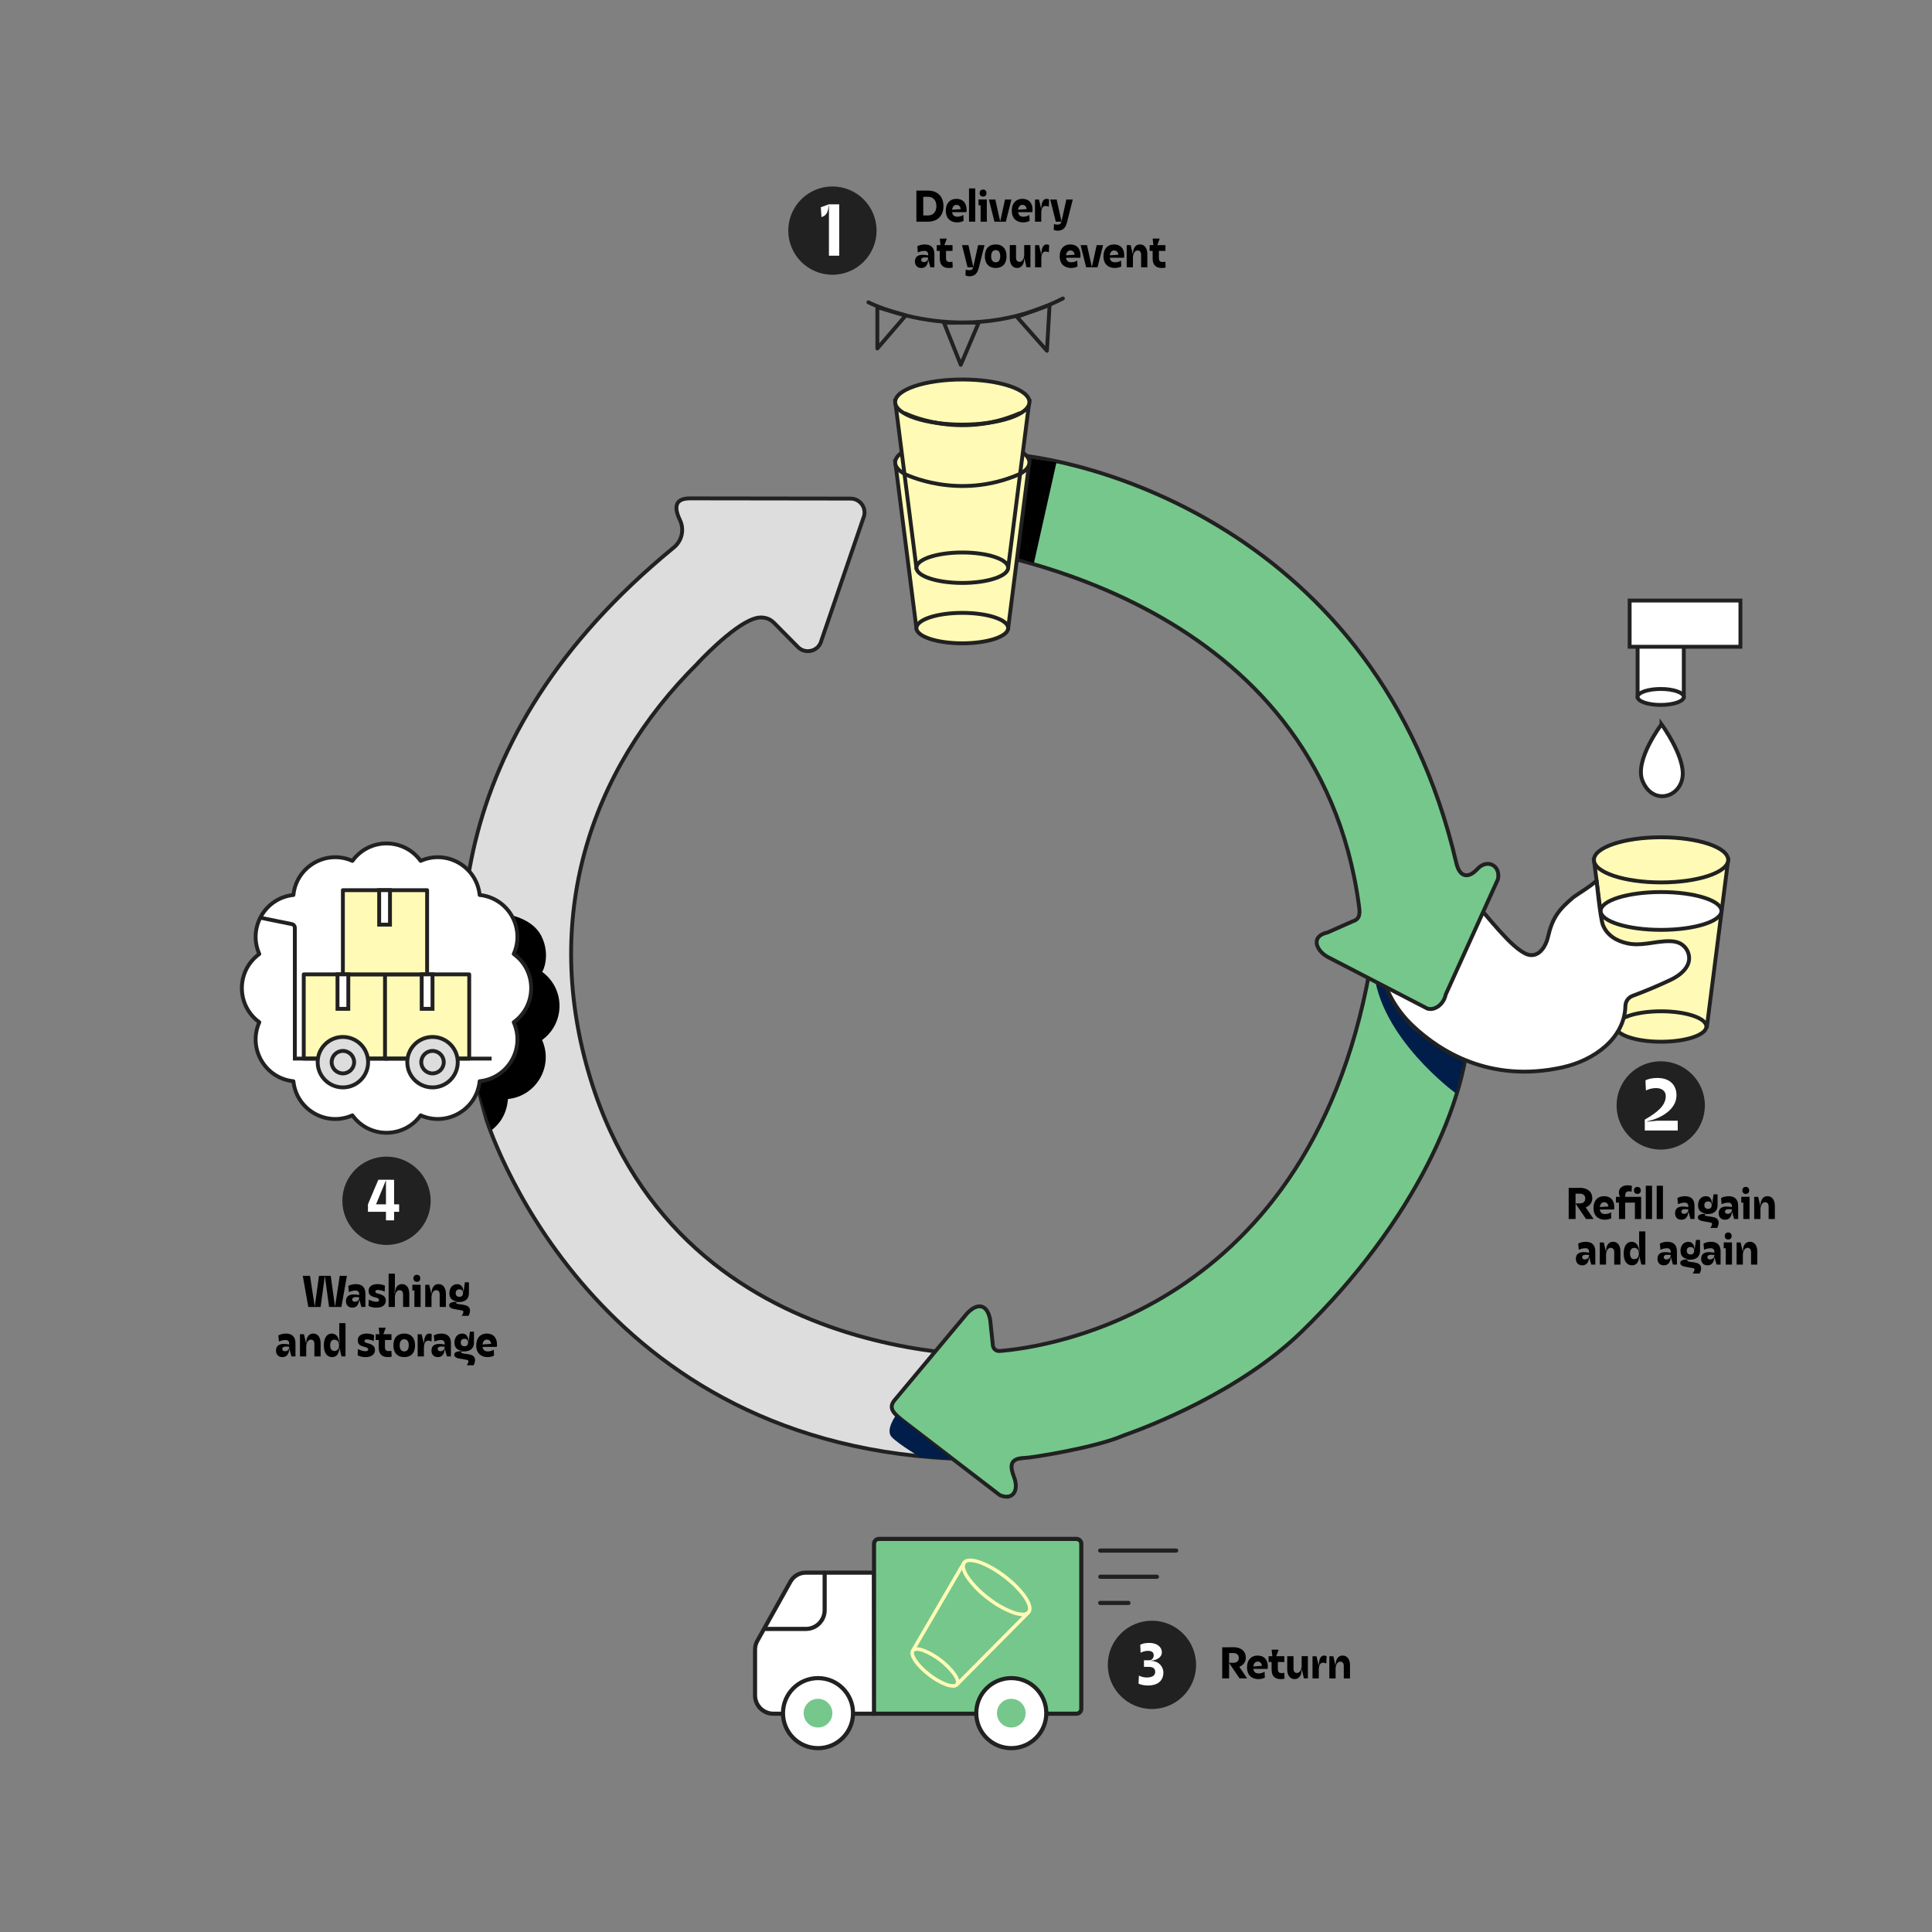<?xml version="1.0" encoding="UTF-8"?><svg id="b2b" xmlns="http://www.w3.org/2000/svg" xmlns:xlink="http://www.w3.org/1999/xlink" viewBox="0 0 1000 1000"><rect x="0" y="0" width="1000" height="1000" fill="#808080" stroke="none"/><defs><style>.cls-1{clip-path:url(#clippath);}.cls-2,.cls-3,.cls-4{fill:none;}.cls-2,.cls-5,.cls-6,.cls-7,.cls-8,.cls-9,.cls-10{stroke-width:0px;}.cls-11,.cls-12,.cls-13,.cls-14,.cls-15,.cls-16,.cls-3,.cls-4{stroke:#212121;}.cls-11,.cls-12,.cls-13,.cls-14,.cls-15,.cls-4{stroke-miterlimit:10;}.cls-11,.cls-12,.cls-13,.cls-14,.cls-16,.cls-3,.cls-4{stroke-width:2px;}.cls-11,.cls-8{fill:#fff;}.cls-12,.cls-15,.cls-16,.cls-9{fill:#fffbb6;}.cls-13,.cls-6{fill:#76c78c;}.cls-14{fill:#ddd;}.cls-15{stroke-width:2.01px;}.cls-16,.cls-3{stroke-linecap:round;stroke-linejoin:round;}.cls-7{fill:#212121;}.cls-10{fill:#001e49;}</style><clipPath id="clippath"><rect class="cls-2" x="389.74" y="795.47" width="220.18" height="110.45"/></clipPath></defs><path class="cls-5" d="m156.74,660.37h3.73l2.39,15.66h.09l2.16-15.66h6.07l2.18,15.66h.11l2.37-15.66h3.72l-2.85,16.1h-6.39l-2.12-15.66h-.12l-2.12,15.66h-6.39l-2.85-16.1Z"/><path class="cls-5" d="m185.99,672.69h-.12c-.02,1.1-.39,4.14-3.54,4.14-1.95,0-3.27-1.27-3.27-3.4,0-2.6,1.89-3.43,3.89-3.43,1.1,0,2.21.12,2.97.3v-.32c0-1.43-.74-2-1.91-2-1.36,0-2.62.41-3.43.83l-.3-3.22c1.08-.6,2.48-.94,3.91-.94,3.52,0,4.94,2,4.94,4.97v6.85h-2.07l-1.08-3.77Zm-2.32,1.1c.69,0,1.95-.32,2.25-1.93v-.37c-.55-.07-1.1-.12-1.79-.12-1.2,0-1.82.46-1.82,1.26,0,.76.57,1.15,1.36,1.15Z"/><path class="cls-5" d="m195.36,664.65c1.47,0,2.9.32,3.89.85l-.16,3.04c-1.04-.55-2.53-.87-3.61-.87-.83,0-1.2.28-1.2.83s.34.85,1.72,1.17c2.64.64,3.7,1.75,3.7,3.52,0,2.14-1.7,3.66-4.85,3.66-1.61,0-3.04-.35-4.12-.94l.16-3.24c1.33.69,2.71,1.13,3.96,1.13.74,0,1.33-.25,1.33-.9,0-.55-.39-1.01-1.61-1.29-2.97-.62-3.77-1.63-3.77-3.5,0-2.16,1.7-3.45,4.55-3.45Z"/><path class="cls-5" d="m206.79,667.77c-1.59,0-2.39,2.05-2.39,3.59v5.11h-3.24v-17.22h3.24v6.81l-.18,3.52h.18c.02-2.16.74-4.92,3.72-4.92,2.3,0,3.73,1.89,3.73,5.01v6.81h-3.22v-6.44c0-1.43-.62-2.25-1.84-2.25Z"/><path class="cls-5" d="m217.71,676.47h-3.22v-8.49h-1.06v-2.99h4.28v11.47Zm-1.93-16.63c1.08,0,1.75.69,1.75,1.82s-.67,1.82-1.75,1.82-1.79-.69-1.79-1.82.67-1.82,1.79-1.82Z"/><path class="cls-5" d="m222.17,664.99l1.06,4.58h.12c.02-2.16.74-4.92,3.72-4.92,2.16,0,3.73,1.84,3.73,5.01v6.81h-3.22v-6.44c0-1.43-.62-2.25-1.84-2.25-1.59,0-2.39,2.05-2.39,3.59v5.11h-3.24v-11.47h2.07Z"/><path class="cls-5" d="m236.09,674.35c0,.28.16.46,1.06.6l2.53.37c1.86.3,3.59.92,3.59,3.01,0,.94-.28,1.89-.78,2.74h-3.56c.67-.92.9-1.54.9-2.02s-.23-.69-.97-.8l-3.66-.64c-1.56-.28-2.71-.83-2.71-2.02,0-1.38,1.63-1.79,4.25-1.88v-.07c-2.9-.32-4.14-1.82-4.14-4.32s1.43-4.64,4.07-4.64c2.51,0,3.1,2.23,3.15,3.91h.11l.69-4.88h2.09v5.75c0,2.53-1.61,4.46-5.06,4.46-1.15,0-1.56.14-1.56.46Zm1.68-3.13c1.22,0,1.89-.69,1.89-1.93s-.67-1.93-1.89-1.93-1.91.71-1.91,1.93.67,1.93,1.91,1.93Z"/><path class="cls-5" d="m149.79,698.3h-.12c-.02,1.1-.39,4.14-3.54,4.14-1.95,0-3.27-1.26-3.27-3.4,0-2.6,1.89-3.43,3.89-3.43,1.1,0,2.21.11,2.97.3v-.32c0-1.43-.74-2-1.91-2-1.36,0-2.62.41-3.43.83l-.3-3.22c1.08-.6,2.48-.94,3.91-.94,3.52,0,4.94,2,4.94,4.97v6.85h-2.07l-1.08-3.77Zm-2.32,1.1c.69,0,1.95-.32,2.25-1.93v-.37c-.55-.07-1.1-.12-1.79-.12-1.2,0-1.82.46-1.82,1.26,0,.76.57,1.15,1.36,1.15Z"/><path class="cls-5" d="m157.32,690.59l1.06,4.58h.12c.02-2.16.74-4.92,3.72-4.92,2.16,0,3.73,1.84,3.73,5.01v6.81h-3.22v-6.44c0-1.43-.62-2.25-1.84-2.25-1.59,0-2.39,2.05-2.39,3.59v5.1h-3.24v-11.47h2.07Z"/><path class="cls-5" d="m178.82,702.07h-2.05l-1.04-4.25h-.11c-.14,2.9-1.38,4.62-3.7,4.62-2.69,0-4.3-2.25-4.3-6.09s1.54-6.09,4.12-6.09c2.23,0,3.68,1.82,3.89,4.9h.16l-.18-3.77v-6.53h3.22v17.22Zm-5.77-2.8c1.52,0,2.46-1.08,2.46-2.94s-.97-2.92-2.48-2.92c-1.33,0-2.14,1.08-2.14,2.94s.8,2.92,2.16,2.92Z"/><path class="cls-5" d="m189.74,690.25c1.47,0,2.9.32,3.89.85l-.16,3.04c-1.04-.55-2.53-.87-3.61-.87-.83,0-1.2.28-1.2.83s.34.85,1.72,1.17c2.64.64,3.7,1.75,3.7,3.52,0,2.14-1.7,3.66-4.85,3.66-1.61,0-3.04-.34-4.12-.94l.16-3.24c1.33.69,2.71,1.13,3.96,1.13.74,0,1.33-.25,1.33-.9,0-.55-.39-1.01-1.61-1.29-2.97-.62-3.77-1.63-3.77-3.5,0-2.16,1.7-3.45,4.55-3.45Z"/><path class="cls-5" d="m200.62,702.43c-2.39-.02-4.6-1.08-4.6-4.88v-3.98h-1.56v-2.99h1.95l-.39-3.38h3.66l-1.26,3.38h4.21v2.99h-3.38v3.77c0,1.66.94,1.98,1.96,1.98.6,0,1.06-.07,1.38-.18l.14,3.04c-.51.18-1.22.25-2.09.25Z"/><path class="cls-5" d="m203.61,696.34c0-3.86,2.09-6.09,5.63-6.09s5.59,2.25,5.59,6.12-2.07,6.07-5.59,6.07-5.63-2.25-5.63-6.09Zm5.63,3.15c1.47,0,2.32-1.08,2.32-3.15s-.85-3.15-2.32-3.15-2.37,1.08-2.37,3.15.87,3.15,2.37,3.15Z"/><path class="cls-5" d="m218.24,690.59l1.13,4.81h.07c.02-2.23.55-5.15,2.71-5.15.41,0,.85.09,1.33.3l-.14,3.79c-.64-.28-1.2-.41-1.68-.41-1.52,0-2.23,1.4-2.23,3.77v4.37h-3.24v-11.47h2.05Z"/><path class="cls-5" d="m230.25,698.3h-.12c-.02,1.1-.39,4.14-3.54,4.14-1.95,0-3.27-1.26-3.27-3.4,0-2.6,1.89-3.43,3.89-3.43,1.1,0,2.21.11,2.97.3v-.32c0-1.43-.74-2-1.91-2-1.36,0-2.62.41-3.43.83l-.3-3.22c1.08-.6,2.48-.94,3.91-.94,3.52,0,4.94,2,4.94,4.97v6.85h-2.07l-1.08-3.77Zm-2.32,1.1c.69,0,1.95-.32,2.25-1.93v-.37c-.55-.07-1.1-.12-1.79-.12-1.2,0-1.82.46-1.82,1.26,0,.76.57,1.15,1.36,1.15Z"/><path class="cls-5" d="m238.71,699.95c0,.28.16.46,1.06.6l2.53.37c1.86.3,3.59.92,3.59,3.01,0,.94-.28,1.88-.78,2.74h-3.56c.67-.92.9-1.54.9-2.02s-.23-.69-.97-.81l-3.66-.64c-1.56-.28-2.71-.83-2.71-2.02,0-1.38,1.63-1.79,4.25-1.89v-.07c-2.9-.32-4.14-1.82-4.14-4.32s1.43-4.65,4.07-4.65c2.51,0,3.1,2.23,3.15,3.91h.11l.69-4.88h2.09v5.75c0,2.53-1.61,4.46-5.06,4.46-1.15,0-1.56.14-1.56.46Zm1.68-3.13c1.22,0,1.89-.69,1.89-1.93s-.67-1.93-1.89-1.93-1.91.71-1.91,1.93.67,1.93,1.91,1.93Z"/><path class="cls-5" d="m246.49,696.34c0-3.79,2.12-6.09,5.47-6.09s5.29,2.07,5.29,5.7c0,.37-.05.92-.12,1.2h-7.36c.23,1.86,1.43,2.35,2.74,2.35,1.15,0,2.28-.34,3.06-.94l.14,3.1c-.85.48-2.05.78-3.4.78-2.78,0-5.82-1.52-5.82-6.09Zm7.7-.76c-.11-1.36-.92-2.21-2.23-2.21-1.2,0-2.02.99-2.21,2.51l4.44-.3Z"/><path class="cls-5" d="m632.6,852.64h2.51l3.31-.05c3.98,0,6.42,2.12,6.42,5.4,0,2.23-1.31,3.93-3.4,4.74l4.07,6h-3.93l-5.4-7.98v7.98h-3.56v-16.1Zm5.82,8.03c1.72,0,2.78-.94,2.78-2.51s-1.06-2.53-2.78-2.53h-2.25v5.04h2.25Z"/><path class="cls-5" d="m645.46,863.01c0-3.79,2.12-6.09,5.47-6.09s5.29,2.07,5.29,5.7c0,.37-.05.92-.12,1.2h-7.36c.23,1.86,1.43,2.35,2.74,2.35,1.15,0,2.28-.34,3.06-.94l.14,3.1c-.85.48-2.05.78-3.4.78-2.78,0-5.82-1.52-5.82-6.09Zm7.7-.76c-.11-1.36-.92-2.21-2.23-2.21-1.2,0-2.02.99-2.21,2.51l4.44-.3Z"/><path class="cls-5" d="m662.78,869.1c-2.39-.02-4.6-1.08-4.6-4.88v-3.98h-1.56v-2.99h1.95l-.39-3.38h3.66l-1.26,3.38h4.21v2.99h-3.38v3.77c0,1.66.94,1.98,1.96,1.98.6,0,1.06-.07,1.38-.18l.14,3.04c-.51.18-1.22.25-2.09.25Z"/><path class="cls-5" d="m674.9,868.73l-1.04-4.58h-.12c-.02,2.16-.76,4.94-3.72,4.94-2.18,0-3.75-1.86-3.75-5.04v-6.81h3.24v6.46c0,1.4.62,2.23,1.82,2.23,1.61,0,2.41-2.05,2.41-3.59v-5.11h3.22v11.47h-2.07Z"/><path class="cls-5" d="m681.41,857.26l1.13,4.81h.07c.02-2.23.55-5.15,2.71-5.15.41,0,.85.09,1.33.3l-.14,3.79c-.64-.28-1.2-.41-1.68-.41-1.52,0-2.23,1.4-2.23,3.77v4.37h-3.24v-11.47h2.05Z"/><path class="cls-5" d="m690.13,857.26l1.06,4.58h.12c.02-2.16.74-4.92,3.72-4.92,2.16,0,3.73,1.84,3.73,5.01v6.81h-3.22v-6.44c0-1.43-.62-2.25-1.84-2.25-1.59,0-2.39,2.05-2.39,3.59v5.1h-3.24v-11.47h2.07Z"/><path class="cls-5" d="m488.33,106.69c0,4.99-3.06,8.05-8.03,8.05h-5.98v-16.1h5.98c4.97,0,8.03,3.06,8.03,8.05Zm-8.03,4.83c2.74,0,4.37-1.84,4.37-4.83s-1.63-4.83-4.37-4.83h-2.42v9.66h2.42Z"/><path class="cls-5" d="m489.55,109.01c0-3.79,2.12-6.09,5.47-6.09s5.29,2.07,5.29,5.7c0,.37-.05.92-.12,1.2h-7.36c.23,1.86,1.43,2.35,2.74,2.35,1.15,0,2.28-.35,3.06-.94l.14,3.1c-.85.48-2.05.78-3.4.78-2.78,0-5.82-1.52-5.82-6.09Zm7.7-.76c-.11-1.36-.92-2.21-2.23-2.21-1.2,0-2.02.99-2.21,2.51l4.44-.3Z"/><path class="cls-5" d="m504.8,97.52v17.22h-3.24v-17.22h3.24Z"/><path class="cls-5" d="m510.78,114.74h-3.22v-8.49h-1.06v-2.99h4.28v11.47Zm-1.93-16.63c1.08,0,1.75.69,1.75,1.82s-.67,1.82-1.75,1.82-1.79-.69-1.79-1.82.67-1.82,1.79-1.82Z"/><path class="cls-5" d="m520.64,114.74h-5.91l-2.88-11.47h3.33l2.48,11.22h.07l2.46-11.22h3.33l-2.9,11.47Z"/><path class="cls-5" d="m523.7,109.01c0-3.79,2.12-6.09,5.47-6.09s5.29,2.07,5.29,5.7c0,.37-.05.92-.12,1.2h-7.36c.23,1.86,1.43,2.35,2.74,2.35,1.15,0,2.28-.35,3.06-.94l.14,3.1c-.85.48-2.05.78-3.4.78-2.78,0-5.82-1.52-5.82-6.09Zm7.7-.76c-.11-1.36-.92-2.21-2.23-2.21-1.2,0-2.02.99-2.21,2.51l4.44-.3Z"/><path class="cls-5" d="m537.76,103.26l1.13,4.81h.07c.02-2.23.55-5.15,2.71-5.15.41,0,.85.09,1.33.3l-.14,3.79c-.64-.28-1.2-.41-1.68-.41-1.52,0-2.23,1.4-2.23,3.77v4.37h-3.24v-11.47h2.05Z"/><path class="cls-5" d="m545.41,118.95l.12-2.97c.37.14,1.2.28,1.91.28.9,0,1.56-.3,1.91-1.29l.07-.23h-2.94l-2.88-11.47h3.33l2.48,11.22h.05l2.48-11.22h3.33l-2.9,11.47-.23.78c-.8,2.9-2.42,3.89-4.81,3.89-.55,0-1.52-.23-1.93-.46Z"/><path class="cls-5" d="m480.49,134.57h-.12c-.02,1.1-.39,4.14-3.54,4.14-1.95,0-3.27-1.26-3.27-3.4,0-2.6,1.89-3.43,3.89-3.43,1.1,0,2.21.11,2.97.3v-.32c0-1.43-.74-2-1.91-2-1.36,0-2.62.41-3.43.83l-.3-3.22c1.08-.6,2.48-.94,3.91-.94,3.52,0,4.94,2,4.94,4.97v6.85h-2.07l-1.08-3.77Zm-2.32,1.1c.69,0,1.95-.32,2.25-1.93v-.37c-.55-.07-1.1-.12-1.79-.12-1.2,0-1.82.46-1.82,1.26,0,.76.57,1.15,1.36,1.15Z"/><path class="cls-5" d="m491.02,138.71c-2.39-.02-4.6-1.08-4.6-4.87v-3.98h-1.56v-2.99h1.95l-.39-3.38h3.66l-1.26,3.38h4.21v2.99h-3.38v3.77c0,1.66.94,1.98,1.96,1.98.6,0,1.06-.07,1.38-.18l.14,3.04c-.51.18-1.22.25-2.09.25Z"/><path class="cls-5" d="m499.74,142.55l.12-2.97c.37.14,1.2.28,1.91.28.9,0,1.56-.3,1.91-1.29l.07-.23h-2.94l-2.88-11.47h3.33l2.48,11.22h.05l2.48-11.22h3.33l-2.9,11.47-.23.78c-.8,2.9-2.42,3.89-4.81,3.89-.55,0-1.52-.23-1.93-.46Z"/><path class="cls-5" d="m509.76,132.61c0-3.86,2.09-6.09,5.63-6.09s5.59,2.25,5.59,6.12-2.07,6.07-5.59,6.07-5.63-2.25-5.63-6.09Zm5.63,3.15c1.47,0,2.32-1.08,2.32-3.15s-.85-3.15-2.32-3.15-2.37,1.08-2.37,3.15.87,3.15,2.37,3.15Z"/><path class="cls-5" d="m531.29,138.34l-1.04-4.58h-.12c-.02,2.16-.76,4.94-3.72,4.94-2.18,0-3.75-1.86-3.75-5.04v-6.81h3.24v6.46c0,1.4.62,2.23,1.82,2.23,1.61,0,2.41-2.05,2.41-3.59v-5.1h3.22v11.47h-2.07Z"/><path class="cls-5" d="m537.8,126.86l1.13,4.81h.07c.02-2.23.55-5.15,2.71-5.15.41,0,.85.09,1.33.3l-.14,3.79c-.64-.28-1.2-.41-1.68-.41-1.52,0-2.23,1.4-2.23,3.77v4.37h-3.24v-11.47h2.05Z"/><path class="cls-5" d="m548.5,132.61c0-3.79,2.12-6.09,5.47-6.09s5.29,2.07,5.29,5.7c0,.37-.05.92-.12,1.2h-7.36c.23,1.86,1.43,2.35,2.74,2.35,1.15,0,2.28-.34,3.06-.94l.14,3.1c-.85.48-2.05.78-3.4.78-2.78,0-5.82-1.52-5.82-6.09Zm7.7-.76c-.11-1.36-.92-2.21-2.23-2.21-1.2,0-2.02.99-2.21,2.51l4.44-.3Z"/><path class="cls-5" d="m568.09,138.34h-5.91l-2.88-11.47h3.33l2.48,11.22h.07l2.46-11.22h3.33l-2.9,11.47Z"/><path class="cls-5" d="m571.15,132.61c0-3.79,2.12-6.09,5.47-6.09s5.29,2.07,5.29,5.7c0,.37-.05.92-.12,1.2h-7.36c.23,1.86,1.43,2.35,2.74,2.35,1.15,0,2.28-.34,3.06-.94l.14,3.1c-.85.48-2.05.78-3.4.78-2.78,0-5.82-1.52-5.82-6.09Zm7.7-.76c-.11-1.36-.92-2.21-2.23-2.21-1.2,0-2.02.99-2.21,2.51l4.44-.3Z"/><path class="cls-5" d="m585.23,126.86l1.06,4.58h.12c.02-2.16.74-4.92,3.72-4.92,2.16,0,3.73,1.84,3.73,5.01v6.81h-3.22v-6.44c0-1.43-.62-2.25-1.84-2.25-1.59,0-2.39,2.05-2.39,3.59v5.1h-3.24v-11.47h2.07Z"/><path class="cls-5" d="m601.21,138.71c-2.39-.02-4.6-1.08-4.6-4.87v-3.98h-1.56v-2.99h1.95l-.39-3.38h3.66l-1.26,3.38h4.21v2.99h-3.38v3.77c0,1.66.94,1.98,1.96,1.98.6,0,1.06-.07,1.38-.18l.14,3.04c-.51.18-1.22.25-2.09.25Z"/><path class="cls-5" d="m811.93,614.86h2.51l3.31-.05c3.98,0,6.42,2.12,6.42,5.4,0,2.23-1.31,3.93-3.4,4.74l4.07,6h-3.93l-5.4-7.98v7.98h-3.56v-16.1Zm5.82,8.03c1.72,0,2.78-.94,2.78-2.51s-1.06-2.53-2.78-2.53h-2.25v5.04h2.25Z"/><path class="cls-5" d="m824.79,625.23c0-3.79,2.12-6.09,5.47-6.09s5.29,2.07,5.29,5.7c0,.37-.05.92-.12,1.2h-7.36c.23,1.86,1.43,2.35,2.74,2.35,1.15,0,2.28-.34,3.06-.94l.14,3.1c-.85.48-2.05.78-3.4.78-2.78,0-5.82-1.52-5.82-6.09Zm7.7-.76c-.11-1.36-.92-2.21-2.23-2.21-1.2,0-2.02.99-2.21,2.51l4.44-.3Z"/><path class="cls-5" d="m837.97,622.47h-1.56v-2.99h2.14c-.37-.48-.62-1.29-.62-2.34,0-2.12,1.79-3.63,4.44-3.63,1.01,0,1.7.12,2.28.3l-.14,2.99c-.51-.11-1.01-.18-1.49-.18-1.33,0-1.82,1.01-1.82,2.21v.67h8.25v11.47h-3.22v-8.49h-5.04v8.49h-3.22v-8.49Zm9.54-8.12c1.08,0,1.77.67,1.77,1.79s-.69,1.82-1.77,1.82-1.79-.67-1.79-1.82.69-1.79,1.79-1.79Z"/><path class="cls-5" d="m855.1,613.74v17.22h-3.24v-17.22h3.24Z"/><path class="cls-5" d="m860.74,613.74v17.22h-3.24v-17.22h3.24Z"/><path class="cls-5" d="m873.94,627.19h-.12c-.02,1.1-.39,4.14-3.54,4.14-1.95,0-3.27-1.26-3.27-3.4,0-2.6,1.89-3.43,3.89-3.43,1.1,0,2.21.11,2.97.3v-.32c0-1.43-.74-2-1.91-2-1.36,0-2.62.41-3.43.83l-.3-3.22c1.08-.6,2.48-.94,3.91-.94,3.52,0,4.94,2,4.94,4.97v6.85h-2.07l-1.08-3.77Zm-2.32,1.1c.69,0,1.95-.32,2.25-1.93v-.37c-.55-.07-1.1-.12-1.79-.12-1.2,0-1.82.46-1.82,1.26,0,.76.57,1.15,1.36,1.15Z"/><path class="cls-5" d="m882.4,628.84c0,.28.16.46,1.06.6l2.53.37c1.86.3,3.59.92,3.59,3.01,0,.94-.28,1.88-.78,2.74h-3.56c.67-.92.9-1.54.9-2.02s-.23-.69-.97-.8l-3.66-.64c-1.56-.28-2.71-.83-2.71-2.02,0-1.38,1.63-1.79,4.25-1.89v-.07c-2.9-.32-4.14-1.82-4.14-4.32s1.43-4.65,4.07-4.65c2.51,0,3.1,2.23,3.15,3.91h.11l.69-4.88h2.09v5.75c0,2.53-1.61,4.46-5.06,4.46-1.15,0-1.56.14-1.56.46Zm1.68-3.13c1.22,0,1.89-.69,1.89-1.93s-.67-1.93-1.89-1.93-1.91.71-1.91,1.93.67,1.93,1.91,1.93Z"/><path class="cls-5" d="m896.52,627.19h-.12c-.02,1.1-.39,4.14-3.54,4.14-1.95,0-3.27-1.26-3.27-3.4,0-2.6,1.89-3.43,3.89-3.43,1.1,0,2.21.11,2.97.3v-.32c0-1.43-.74-2-1.91-2-1.36,0-2.62.41-3.43.83l-.3-3.22c1.08-.6,2.48-.94,3.91-.94,3.52,0,4.94,2,4.94,4.97v6.85h-2.07l-1.08-3.77Zm-2.32,1.1c.69,0,1.95-.32,2.25-1.93v-.37c-.55-.07-1.1-.12-1.79-.12-1.2,0-1.82.46-1.82,1.26,0,.76.57,1.15,1.36,1.15Z"/><path class="cls-5" d="m905.56,630.96h-3.22v-8.49h-1.06v-2.99h4.28v11.47Zm-1.93-16.62c1.08,0,1.75.69,1.75,1.82s-.67,1.82-1.75,1.82-1.79-.69-1.79-1.82.67-1.82,1.79-1.82Z"/><path class="cls-5" d="m910.03,619.48l1.06,4.58h.12c.02-2.16.74-4.92,3.72-4.92,2.16,0,3.73,1.84,3.73,5.01v6.81h-3.22v-6.44c0-1.43-.62-2.25-1.84-2.25-1.59,0-2.39,2.05-2.39,3.59v5.1h-3.24v-11.47h2.07Z"/><path class="cls-5" d="m822.59,650.79h-.12c-.02,1.1-.39,4.14-3.54,4.14-1.95,0-3.27-1.26-3.27-3.4,0-2.6,1.89-3.43,3.89-3.43,1.1,0,2.21.12,2.97.3v-.32c0-1.43-.74-2-1.91-2-1.36,0-2.62.41-3.43.83l-.3-3.22c1.08-.6,2.48-.94,3.91-.94,3.52,0,4.94,2,4.94,4.97v6.85h-2.07l-1.08-3.77Zm-2.32,1.1c.69,0,1.95-.32,2.25-1.93v-.37c-.55-.07-1.1-.12-1.79-.12-1.2,0-1.82.46-1.82,1.26,0,.76.57,1.15,1.36,1.15Z"/><path class="cls-5" d="m830.11,643.08l1.06,4.58h.12c.02-2.16.74-4.92,3.72-4.92,2.16,0,3.73,1.84,3.73,5.01v6.81h-3.22v-6.44c0-1.43-.62-2.25-1.84-2.25-1.59,0-2.39,2.05-2.39,3.59v5.11h-3.24v-11.47h2.07Z"/><path class="cls-5" d="m851.62,654.56h-2.05l-1.04-4.25h-.11c-.14,2.9-1.38,4.62-3.7,4.62-2.69,0-4.3-2.25-4.3-6.09s1.54-6.09,4.12-6.09c2.23,0,3.68,1.82,3.89,4.9h.16l-.18-3.77v-6.53h3.22v17.22Zm-5.77-2.81c1.52,0,2.46-1.08,2.46-2.94s-.97-2.92-2.48-2.92c-1.33,0-2.14,1.08-2.14,2.94s.8,2.92,2.16,2.92Z"/><path class="cls-5" d="m864.84,650.79h-.12c-.02,1.1-.39,4.14-3.54,4.14-1.95,0-3.27-1.26-3.27-3.4,0-2.6,1.89-3.43,3.89-3.43,1.1,0,2.21.12,2.97.3v-.32c0-1.43-.74-2-1.91-2-1.36,0-2.62.41-3.43.83l-.3-3.22c1.08-.6,2.48-.94,3.91-.94,3.52,0,4.94,2,4.94,4.97v6.85h-2.07l-1.08-3.77Zm-2.32,1.1c.69,0,1.95-.32,2.25-1.93v-.37c-.55-.07-1.1-.12-1.79-.12-1.2,0-1.82.46-1.82,1.26,0,.76.57,1.15,1.36,1.15Z"/><path class="cls-5" d="m873.31,652.44c0,.28.16.46,1.06.6l2.53.37c1.86.3,3.59.92,3.59,3.01,0,.94-.28,1.89-.78,2.74h-3.56c.67-.92.9-1.54.9-2.02s-.23-.69-.97-.8l-3.66-.64c-1.56-.28-2.71-.83-2.71-2.02,0-1.38,1.63-1.79,4.25-1.88v-.07c-2.9-.32-4.14-1.82-4.14-4.32s1.43-4.64,4.07-4.64c2.51,0,3.1,2.23,3.15,3.91h.11l.69-4.88h2.09v5.75c0,2.53-1.61,4.46-5.06,4.46-1.15,0-1.56.14-1.56.46Zm1.68-3.13c1.22,0,1.89-.69,1.89-1.93s-.67-1.93-1.89-1.93-1.91.71-1.91,1.93.67,1.93,1.91,1.93Z"/><path class="cls-5" d="m887.43,650.79h-.12c-.02,1.1-.39,4.14-3.54,4.14-1.95,0-3.27-1.26-3.27-3.4,0-2.6,1.89-3.43,3.89-3.43,1.1,0,2.21.12,2.97.3v-.32c0-1.43-.74-2-1.91-2-1.36,0-2.62.41-3.43.83l-.3-3.22c1.08-.6,2.48-.94,3.91-.94,3.52,0,4.94,2,4.94,4.97v6.85h-2.07l-1.08-3.77Zm-2.32,1.1c.69,0,1.95-.32,2.25-1.93v-.37c-.55-.07-1.1-.12-1.79-.12-1.2,0-1.82.46-1.82,1.26,0,.76.57,1.15,1.36,1.15Z"/><path class="cls-5" d="m896.47,654.56h-3.22v-8.49h-1.06v-2.99h4.28v11.47Zm-1.93-16.63c1.08,0,1.75.69,1.75,1.82s-.67,1.82-1.75,1.82-1.79-.69-1.79-1.82.67-1.82,1.79-1.82Z"/><path class="cls-5" d="m900.93,643.08l1.06,4.58h.12c.02-2.16.74-4.92,3.72-4.92,2.16,0,3.73,1.84,3.73,5.01v6.81h-3.22v-6.44c0-1.43-.62-2.25-1.84-2.25-1.59,0-2.39,2.05-2.39,3.59v5.11h-3.24v-11.47h2.07Z"/><path class="cls-14" d="m526.77,701.52s-173.41,12.35-221.15-143.17c-25.3-82.41-1.13-158.95,55.7-215.2v-.07c4.7-4.98,23.1-23.76,32.72-23.47,2.79.08,4.82.97,6.78,2.96l12.19,12.33c4,4.05,10.89,2.09,12.17-3.45l22.11-64.53c1.05-4.52-2.38-8.84-7.03-8.85l-83.06-.11c-6.81,0-9.04,3.35-5.26,11.25,2.29,4.79,1.06,10.31-2.7,13.76-.33.27-.65.54-.97.8-.1.07-.19.15-.29.22v.02c-119.03,97.97-121.03,208.64-96.23,295.43,7.32,22.12,70.25,186.55,276.67,175.3l-1.66-53.22Z"/><path class="cls-13" d="m711.73,484.49c-25.64,194.04-171.16,212.99-194.38,214.79-1.74.13-3.26-1.15-3.44-2.88l-1.39-13.28c-1.89-10.05-8.47-7.78-12.85-2.25l-36.79,44.04c-3.41,4.31.36,7.2,4.98,10.84l49.62,38.11c6.75,2.96,10.06-2.38,7.4-9.31-2.03-5.31-2.62-9.74,5.41-9.92,3.94-.09,37.42-5.52,51.05-11.55,13.42-4.72,60.39-22.72,92.36-53.78,58.32-56.67,86.75-120.61,86.75-161.2,0,18.85-48.73-43.58-48.73-43.58Z"/><path class="cls-10" d="m713.78,502.34s6.78,21.19,18.61,30.86c10.33,8.44,25.25,16.13,25.25,16.13l-4.18,16.52s-39.78-28.91-42.46-64.25l2.78.74Z"/><path class="cls-10" d="m463.88,732.39s-5.87,7.73-2.3,11.46c3.57,3.73,15.06,10.56,15.06,10.56l15.87.9-28.64-22.92Z"/><polygon class="cls-12" points="883.5 531.32 836.02 531.32 825.02 445.06 894.5 445.06 883.5 531.32"/><ellipse class="cls-12" cx="859.76" cy="531.32" rx="23.45" ry="7.88"/><ellipse class="cls-12" cx="859.76" cy="445.06" rx="34.74" ry="11.68"/><ellipse class="cls-11" cx="859.76" cy="471.51" rx="31.27" ry="9.79"/><path class="cls-11" d="m860.01,374.88s-14.15,18.63-9.87,29.23c5.15,12.77,19.45,8.93,20.77-2.14,1.25-10.51-10.9-27.09-10.9-27.09Z"/><rect class="cls-11" x="847.62" y="312.09" width="23.91" height="48.65"/><rect class="cls-11" x="860.21" y="294.14" width="23.91" height="57.34" transform="translate(1194.98 -549.36) rotate(90)"/><ellipse class="cls-11" cx="859.57" cy="360.74" rx="11.95" ry="4.13"/><circle class="cls-7" cx="430.86" cy="119.36" r="22.85"/><path class="cls-8" d="m434.38,105.75v26.59h-5.32v-26.02h-.11c-.38,4.03-1.52,5.32-3.76,6.08l-.34-5.13,4.22-1.52h5.32Z"/><path class="cls-11" d="m852.58,488.38c3.79-.5,7.57-1.27,11.53-1.23,1.71.02,3.45.23,5.01.92,2.21.98,3.98,2.92,4.74,5.22,2.15,6.53-3.92,11.42-9.11,13.87-6.46,3.05-13.05,5.82-19.75,8.31-2.19.81-3.64,2.89-3.7,5.22-.4,16.79-16.19,28.14-32.54,31.76-37.78,8.36-63.63-8.57-77.12-21.13-18.4-17.13-21.06-40.54-17.27-59.27,2.65-13.1,2.17-41.48,4.56-41.72,19.73-2,51.43,49.91,67.6,61.39,1.8,1.27,3.74,2.56,5.94,2.65,4.59.19,7.68-4.72,8.71-9.2,2.29-9.97,5.35-14.14,13.25-20.8,1.16-.98,12.04-7.57,11.91-8.93,0,.08,1.95,19.67,3.27,23.16,2.11,5.57,7.17,8.47,12.75,9.68,3.49.75,6.85.53,10.2.09Z"/><circle class="cls-7" cx="596.24" cy="861.73" r="22.85"/><path class="cls-8" d="m594.75,850.36c4.38,0,6.63,2.28,6.63,4.89s-2.7,4.11-5.61,4.29v.15c4.29,0,6.39,3.33,6.39,5.94,0,4.29-2.85,6.78-8.01,6.78-1.95,0-3.72-.39-4.86-.99l.21-4.14c1.14.63,2.67.99,4.11.99,2.82,0,4.32-1.08,4.32-2.91,0-1.65-1.08-2.58-3.12-2.58h-2.7v-3.42h2.7c1.44,0,2.34-1.14,2.34-2.58s-.9-2.31-2.94-2.31c-1.29,0-2.7.36-3.84.99l-.18-4.14c1.05-.6,2.76-.96,4.56-.96Z"/><circle class="cls-7" cx="200.06" cy="621.52" r="22.85"/><path class="cls-8" d="m203.98,610.66v12.69h2.61v3.87h-2.61v4.44h-4.2v-4.44h-9.33v-3.87l5.37-12.72,8.16.03Zm-4.2,12.69v-12.27h-.09l-5.04,12.27h5.13Z"/><path class="cls-13" d="m764.65,449.83c-4.31,4.74-9.04,4.69-10.86-3.13-40.91-175.59-195.79-210.99-236.19-211.88-1.49-.03-1.28,2.68-1.69,4.11-4.44,15.36-13.09,28.92-17.54,44.28,12.78,3.65,183.85,26.59,205.04,185.69.37,2.81.99,6.77-3.15,7.93l-13.03,5.78c-9.45,2.03-5.76,9.96.59,13.03l50.96,26.38c3.89,1.24,8.53-2.28,9.5-7.21l27.07-59.77c1.43-7.23-5.7-10.71-10.7-5.21Z"/><path class="cls-5" d="m530.78,236.86l16.04,2.49-11.65,52.04-9.1-2.71c-4.27-.63-9.99-.69-13.54-3.53,3.54-.89,7.83-1.28,11.23-2.47,1.48-.52,6.78-34.34,7.02-45.83Z"/><ellipse class="cls-12" cx="498.08" cy="298.84" rx="23.45" ry="7.88"/><polygon class="cls-12" points="521.82 325.1 474.33 325.1 463.34 238.83 532.81 238.83 521.82 325.1"/><ellipse class="cls-12" cx="498.08" cy="239.35" rx="34.74" ry="11.68"/><ellipse class="cls-15" cx="498.08" cy="325.1" rx="23.74" ry="7.88"/><polygon class="cls-12" points="521.82 293.85 474.33 293.85 463.34 207.59 532.81 207.59 521.82 293.85"/><ellipse class="cls-12" cx="498.08" cy="208.1" rx="34.74" ry="11.68"/><ellipse class="cls-15" cx="498.08" cy="293.85" rx="23.74" ry="7.88"/><path class="cls-4" d="m468.14,245.27s27.83,14.16,59.87,0"/><path class="cls-4" d="m468.14,213.8s27.83,14.16,59.87,0"/><path class="cls-3" d="m449.49,156.48s48.06,24.76,100.67-2"/><polygon class="cls-3" points="454.11 159.03 454.11 180.38 468.83 163.26 454.11 159.03"/><polygon class="cls-3" points="543.27 157.85 541.89 181.56 526.36 164.01 543.27 157.85"/><polygon class="cls-3" points="506.59 166.98 497.3 188.83 488.6 167.07 506.59 166.98"/><path class="cls-5" d="m280.62,538.28s-.04.03-.04.03c6.03,13.54-2.91,29.01-17.66,30.55-.64,7.79-4.24,12.86-8.46,16.08,0,0-9.56-26.07-8.74-30.22,3.43-17.36,7.37-19.69,10.8-37.05,2.8-14.14,1.33-30.7,5.81-44.4,0,0,13.11,1.69,17.87,11.19,5.01,9.98.69,18.77.37,18.54l.04.03c11.98,8.7,11.98,26.56,0,35.26Z"/><path class="cls-8" d="m265.96,529.07l-.04.03h0c6.03,13.54-2.91,29.01-17.65,30.55h0s0,0,0,0c-1.53,14.74-17.01,23.68-30.54,17.65h0s-.03.04-.03.04c-8.7,11.98-26.56,11.98-35.26,0l-.03-.04h0c-13.54,6.03-29.01-2.91-30.54-17.65h0s0,0,0,0c-14.74-1.53-23.68-17.01-17.65-30.54h0s-.04-.03-.04-.03c-11.98-8.7-11.98-26.56,0-35.26l.04-.03h0c-6.03-13.54,2.91-29.01,17.65-30.55h0s0,0,0,0c1.53-14.74,17.01-23.68,30.54-17.65h0s.03-.04.03-.04c8.7-11.98,26.56-11.98,35.26,0l.03.04h0c13.54-6.03,29.01,2.91,30.54,17.65h0s0,0,0,0c14.74,1.53,23.68,17.01,17.65,30.54h0s.04.03.04.03c11.98,8.7,11.98,26.56,0,35.26Z"/><path class="cls-3" d="m265.96,529.07l-.04.03h0c6.03,13.54-2.91,29.01-17.65,30.55h0s0,0,0,0c-1.53,14.74-17.01,23.68-30.54,17.65h0s-.03.04-.03.04c-8.7,11.98-26.56,11.98-35.26,0l-.03-.04h0c-13.54,6.03-29.01-2.91-30.54-17.65h0s0,0,0,0c-14.74-1.53-23.68-17.01-17.65-30.54h0s-.04-.03-.04-.03c-11.98-8.7-11.98-26.56,0-35.26l.04-.03h0c-6.03-13.54,2.91-29.01,17.65-30.55h0s0,0,0,0c1.53-14.74,17.01-23.68,30.54-17.65h0s.03-.04.03-.04c8.7-11.98,26.56-11.98,35.26,0l.03.04h0c13.54-6.03,29.01,2.91,30.54,17.65h0s0,0,0,0c14.74,1.53,23.68,17.01,17.65,30.54h0s.04.03.04.03c11.98,8.7,11.98,26.56,0,35.26Z"/><rect class="cls-16" x="157.22" y="504.34" width="43.59" height="43.59"/><rect class="cls-16" x="199.28" y="504.34" width="43.59" height="43.59"/><rect class="cls-16" x="177.48" y="460.75" width="43.59" height="43.59"/><rect class="cls-11" x="196.26" y="460.75" width="5.6" height="17.84"/><rect class="cls-11" x="174.69" y="504.33" width="5.6" height="17.84"/><rect class="cls-11" x="218.27" y="504.33" width="5.6" height="17.84"/><path class="cls-4" d="m134.47,474.96l16.63,3.37c.88.18,1.51.95,1.51,1.85v67.74h101.85"/><circle class="cls-14" cx="177.48" cy="549.78" r="13.06"/><circle class="cls-14" cx="177.48" cy="549.78" r="5.82"/><circle class="cls-14" cx="223.87" cy="549.78" r="13.06"/><circle class="cls-14" cx="223.87" cy="549.78" r="5.82"/><circle class="cls-7" cx="859.59" cy="572.17" r="22.85"/><path class="cls-8" d="m857.2,563.19c-1.86,0-3.76.46-5.28,1.25l-.23-5.24c1.44-.8,3.72-1.25,6.15-1.25,6.3,0,9.91,3.49,9.91,9,0,7.25-7.94,11.92-15.19,13.44v.19l5.01-.49h10.82v5.05h-17.05v-5.62c6.91-3.99,10.86-7.48,10.86-12.23,0-2.43-1.9-4.1-5.01-4.1Z"/><g class="cls-1"><g id="Group_9421"><path id="Path_4612" class="cls-8" d="m452.39,814.02h-35.38c-3.28,0-6.29,1.77-7.89,4.63l-17.17,30.73c-.75,1.35-1.15,2.87-1.15,4.41v23.89c.08,5.09,4.17,9.22,9.26,9.34h52.55l-.22-73Z"/><path id="Path_4613" class="cls-7" d="m400.06,888.09h52.55c.59,0,1.07-.48,1.07-1.07h0s-.22-73.01-.22-73.01c0-.59-.48-1.07-1.07-1.07h-35.37c-3.66,0-7.04,1.98-8.82,5.18l-17.17,30.73c-.84,1.51-1.28,3.21-1.28,4.93v23.9c.05,5.69,4.63,10.31,10.32,10.41m51.47-2.14h-51.47c-4.5-.14-8.1-3.77-8.19-8.27v-23.9c0-1.36.35-2.7,1.01-3.89l17.18-30.73c1.41-2.52,4.07-4.08,6.96-4.08h34.31l.21,70.87Z"/><path id="Path_4614" class="cls-6" d="m454.93,796.54h102.22c1.4,0,2.53,1.13,2.53,2.53h0v85.41c0,1.4-1.13,2.53-2.53,2.53h-104.76v-87.94c0-1.4,1.13-2.53,2.53-2.53,0,0,0,0,0,0"/><path id="Path_4615" class="cls-7" d="m451.32,888.09h105.83c1.99,0,3.6-1.61,3.6-3.6v-85.42c0-1.99-1.61-3.6-3.6-3.6h-102.22c-1.99,0-3.6,1.61-3.6,3.6v89.02Zm105.83-90.48c.81,0,1.46.65,1.46,1.46v85.41c0,.81-.66,1.46-1.46,1.46h-103.69v-86.88c0-.81.66-1.46,1.46-1.46h102.23Z"/><path id="Path_4616" class="cls-8" d="m505.31,886.73c0,10.01,8.12,18.13,18.14,18.13,10.01,0,18.13-8.12,18.13-18.14,0-10.01-8.12-18.13-18.13-18.13s-18.13,8.12-18.13,18.13h0"/><path id="Path_4617" class="cls-7" d="m523.44,905.92c10.6,0,19.2-8.6,19.2-19.2s-8.6-19.2-19.2-19.2-19.2,8.6-19.2,19.2h0c.01,10.6,8.6,19.19,19.2,19.2m0-36.27c9.42,0,17.06,7.64,17.06,17.06,0,9.42-7.64,17.06-17.06,17.06s-17.06-7.64-17.06-17.06h0c.01-9.42,7.64-17.05,17.06-17.07"/><path id="Path_4618" class="cls-8" d="m405.27,886.73c0,10.01,8.12,18.13,18.13,18.13s18.13-8.12,18.13-18.13c0-10.01-8.12-18.13-18.13-18.13h0c-10.01,0-18.13,8.12-18.13,18.13"/><path id="Path_4619" class="cls-7" d="m423.4,905.92c10.6,0,19.2-8.6,19.2-19.2,0-10.6-8.6-19.2-19.2-19.2s-19.2,8.6-19.2,19.2h0c.01,10.6,8.6,19.19,19.2,19.2m0-36.27c9.42,0,17.06,7.64,17.06,17.06s-7.64,17.06-17.06,17.06-17.06-7.64-17.06-17.06h0c0-9.42,7.64-17.06,17.06-17.06"/><path id="Path_4620" class="cls-6" d="m415.97,886.72c0,4.11,3.33,7.43,7.43,7.43s7.43-3.33,7.43-7.43-3.33-7.43-7.43-7.43h0c-4.11,0-7.43,3.33-7.43,7.43"/><path id="Path_4621" class="cls-6" d="m516.01,886.72c0,4.11,3.33,7.43,7.43,7.43s7.43-3.33,7.43-7.43-3.33-7.43-7.43-7.43h0c-4.11,0-7.43,3.33-7.43,7.43"/><rect id="Rectangle_17150" class="cls-9" x="459.42" y="830.65" width="52.71" height="1.82" transform="translate(-477.28 832.38) rotate(-59.76)"/><rect id="Rectangle_17151" class="cls-9" x="487.54" y="852.23" width="52.71" height="1.82" transform="translate(-453.76 617.36) rotate(-45.24)"/><path id="Path_4622" class="cls-9" d="m493.25,873.56c1.07.1,2.12-.33,2.81-1.14.73-.96,1.11-2.82-1.26-6.31-4.25-5.7-10-10.11-16.6-12.74-3.98-1.38-5.69-.53-6.42.42-2.27,2.96,2.64,9.2,8.68,13.83,2.77,2.2,5.87,3.97,9.18,5.22,1.16.44,2.37.68,3.61.73m-18.65-19.1c1.03.04,2.04.25,3,.62,6.23,2.51,11.66,6.67,15.69,12.04,1.57,2.31,1.69,3.7,1.32,4.18s-1.74.72-4.38-.19c-3.13-1.2-6.05-2.87-8.67-4.95-6.53-5.01-9.3-10.03-8.34-11.28.37-.34.88-.49,1.38-.43"/><path id="Path_4623" class="cls-9" d="m529.35,836.53c1.45.13,2.88-.44,3.83-1.54,3.16-4.12-4.11-13.23-12.56-19.71-8.45-6.48-19.13-11.15-22.29-7.04-1.43,1.86-.8,4.9,1.81,8.79,2.99,4.18,6.62,7.86,10.75,10.93,4.02,3.2,8.52,5.75,13.33,7.56,1.64.61,3.37.96,5.12,1.02m-27.17-28.03c3.57,0,10.2,2.74,17.34,8.21,9.42,7.23,14,14.84,12.23,17.16-.87,1.13-3.46,1.1-6.92-.09-4.62-1.75-8.95-4.2-12.81-7.28-3.97-2.94-7.46-6.48-10.35-10.5-2.04-3.04-2.75-5.53-1.88-6.66.63-.63,1.51-.94,2.4-.84"/><path id="Path_4624" class="cls-7" d="m396.48,844.2h20.66c5.95,0,10.76-4.83,10.77-10.77v-19.41c-.02-.59-.51-1.05-1.1-1.04-.57.02-1.02.47-1.04,1.04v19.41c0,4.77-3.87,8.63-8.63,8.63h-20.66c-.59-.02-1.08.45-1.1,1.04-.02.59.45,1.08,1.04,1.1.02,0,.04,0,.07,0"/><path id="Path_4625" class="cls-7" d="m569.47,803.64h39.37c.59-.02,1.05-.51,1.04-1.1-.02-.57-.47-1.02-1.04-1.04h-39.37c-.59-.02-1.08.45-1.1,1.04-.02.59.45,1.08,1.04,1.1.02,0,.04,0,.07,0"/><path id="Path_4626" class="cls-7" d="m569.47,817.19h29.32c.59.02,1.08-.45,1.1-1.04.02-.59-.45-1.08-1.04-1.1-.02,0-.04,0-.07,0h-29.32c-.59.02-1.05.51-1.04,1.1.02.57.47,1.02,1.04,1.04"/><path id="Path_4627" class="cls-7" d="m569.47,830.74h14.66c.59-.02,1.05-.51,1.04-1.1-.02-.57-.47-1.02-1.04-1.04h-14.66c-.59-.02-1.08.45-1.1,1.04-.02.59.45,1.08,1.04,1.1.02,0,.04,0,.07,0"/></g></g></svg>